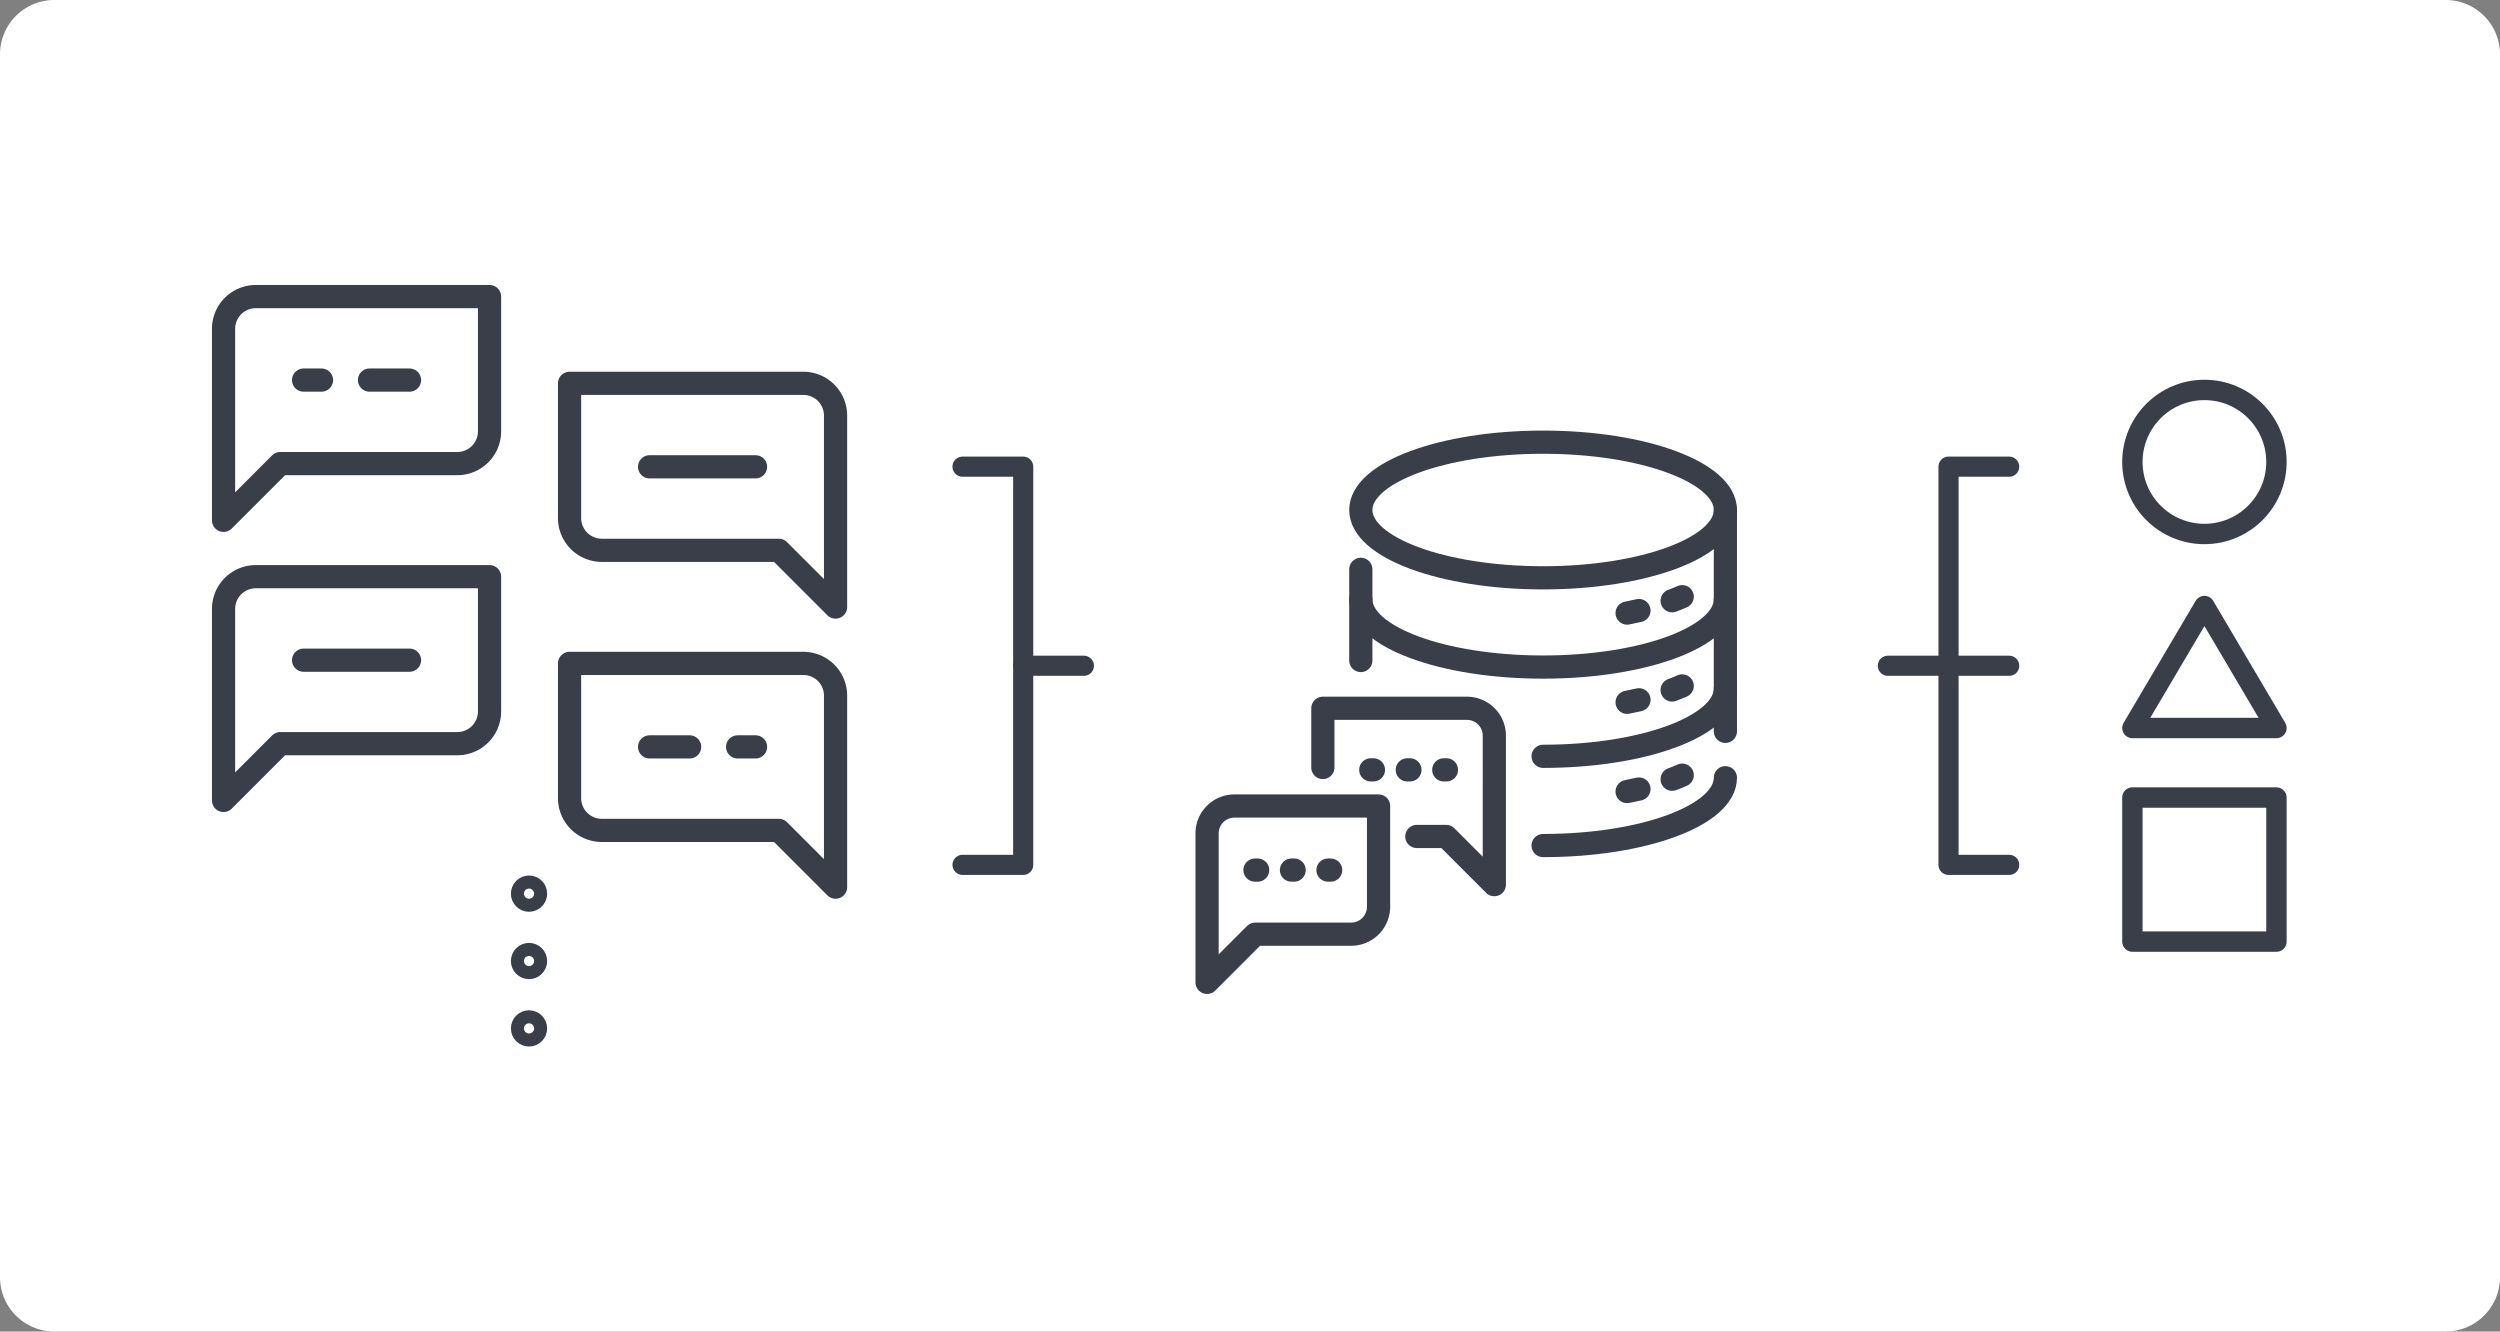 <svg xmlns="http://www.w3.org/2000/svg" width="368" height="196" viewBox="0 0 368 196"><rect x="0" y="0" width="368" height="196" fill="#808080" stroke="none"/><g transform="translate(-360 -820)"><path d="M8,0H360a8,8,0,0,1,8,8V188a8,8,0,0,1-8,8H8a8,8,0,0,1-8-8V8A8,8,0,0,1,8,0Z" transform="translate(360 820)" fill="#fff"/><g transform="translate(-5929.806 -4563.711)"><ellipse cx="26.833" cy="9.984" rx="26.833" ry="9.984" transform="translate(6490.118 5448.799)" fill="none" stroke="#393e48" stroke-linecap="round" stroke-linejoin="round" stroke-width="3.415"/><path d="M6543.783,5485.057c0,5.514-12.013,9.984-26.833,9.984" fill="none" stroke="#393e48" stroke-linecap="round" stroke-linejoin="round" stroke-width="3.415"/><path d="M6543.783,5498.193c0,5.514-12.013,9.984-26.833,9.984" fill="none" stroke="#393e48" stroke-linecap="round" stroke-linejoin="round" stroke-width="3.415"/><path d="M6531.061,5499.857q-.852.2-1.745.369" fill="none" stroke="#393e48" stroke-linecap="round" stroke-linejoin="round" stroke-width="3.415"/><path d="M6537.428,5497.815q-.71.312-1.484.6" fill="none" stroke="#393e48" stroke-linecap="round" stroke-linejoin="round" stroke-width="3.415"/><path d="M6531.061,5486.72q-.852.2-1.745.37" fill="none" stroke="#393e48" stroke-linecap="round" stroke-linejoin="round" stroke-width="3.415"/><path d="M6537.428,5484.679q-.71.311-1.484.6" fill="none" stroke="#393e48" stroke-linecap="round" stroke-linejoin="round" stroke-width="3.415"/><path d="M6531.061,5473.584q-.852.2-1.745.369" fill="none" stroke="#393e48" stroke-linecap="round" stroke-linejoin="round" stroke-width="3.415"/><path d="M6537.428,5471.542q-.71.312-1.484.6" fill="none" stroke="#393e48" stroke-linecap="round" stroke-linejoin="round" stroke-width="3.415"/><line y2="32.58" transform="translate(6543.783 5458.784)" fill="none" stroke="#393e48" stroke-linecap="round" stroke-linejoin="round" stroke-width="3.415"/><line y2="13.421" transform="translate(6490.118 5467.516)" fill="none" stroke="#393e48" stroke-linecap="round" stroke-linejoin="round" stroke-width="3.415"/><path d="M6543.783,5471.92c0,5.514-12.013,9.984-26.833,9.984s-26.832-4.47-26.832-9.984" fill="none" stroke="#393e48" stroke-linecap="round" stroke-linejoin="round" stroke-width="3.415"/><path d="M6471.517,5502.356a4.029,4.029,0,0,0-4.029,4.029v21.928l7.09-7.091H6488.7a4.03,4.03,0,0,0,4.029-4.029v-14.837Z" fill="none" stroke="#393e48" stroke-linecap="round" stroke-linejoin="round" stroke-width="3.415"/><line x2="0.392" transform="translate(6479.911 5511.789)" fill="none" stroke="#393e48" stroke-linecap="round" stroke-linejoin="round" stroke-width="3.415"/><line x2="0.392" transform="translate(6485.284 5511.789)" fill="none" stroke="#393e48" stroke-linecap="round" stroke-linejoin="round" stroke-width="3.415"/><line x2="0.392" transform="translate(6474.539 5511.789)" fill="none" stroke="#393e48" stroke-linecap="round" stroke-linejoin="round" stroke-width="3.415"/><line x2="0.392" transform="translate(6496.957 5497.033)" fill="none" stroke="#393e48" stroke-linecap="round" stroke-linejoin="round" stroke-width="3.415"/><line x2="0.392" transform="translate(6502.329 5497.033)" fill="none" stroke="#393e48" stroke-linecap="round" stroke-linejoin="round" stroke-width="3.415"/><line x2="0.392" transform="translate(6491.584 5497.033)" fill="none" stroke="#393e48" stroke-linecap="round" stroke-linejoin="round" stroke-width="3.415"/><path d="M6498.365,5506.838h4.316l7.09,7.091V5492a4.029,4.029,0,0,0-4.029-4.029h-21.209v8.714" fill="none" stroke="#393e48" stroke-linecap="round" stroke-linejoin="round" stroke-width="3.415"/></g><g transform="translate(-5935.9 -4579.598)"><path d="M6333.554,5443.257a4.746,4.746,0,0,0-4.746,4.747v28.185l8.352-8.352h26.055a4.746,4.746,0,0,0,4.746-4.746v-19.834Z" fill="none" stroke="#393e48" stroke-linecap="round" stroke-linejoin="round" stroke-width="3.415"/><line x2="5.89" transform="translate(6350.292 5455.547)" fill="none" stroke="#393e48" stroke-linecap="round" stroke-linejoin="round" stroke-width="3.415"/><line x2="2.637" transform="translate(6340.587 5455.547)" fill="none" stroke="#393e48" stroke-linecap="round" stroke-linejoin="round" stroke-width="3.415"/><line x1="5.89" transform="translate(6391.521 5509.541)" fill="none" stroke="#393e48" stroke-linecap="round" stroke-linejoin="round" stroke-width="3.415"/><line x1="2.637" transform="translate(6404.478 5509.541)" fill="none" stroke="#393e48" stroke-linecap="round" stroke-linejoin="round" stroke-width="3.415"/><path d="M6414.148,5456.023a4.746,4.746,0,0,1,4.746,4.746v28.186l-8.352-8.352h-26.055a4.746,4.746,0,0,1-4.746-4.747v-19.833Z" fill="none" stroke="#393e48" stroke-linecap="round" stroke-linejoin="round" stroke-width="3.415"/><line x1="15.594" transform="translate(6391.521 5468.313)" fill="none" stroke="#393e48" stroke-linecap="round" stroke-linejoin="round" stroke-width="3.415"/><path d="M6333.554,5484.486a4.746,4.746,0,0,0-4.746,4.746v28.186l8.352-8.352h26.055a4.747,4.747,0,0,0,4.746-4.747v-19.833Z" fill="none" stroke="#393e48" stroke-linecap="round" stroke-linejoin="round" stroke-width="3.415"/><line x2="15.594" transform="translate(6340.587 5496.776)" fill="none" stroke="#393e48" stroke-linecap="round" stroke-linejoin="round" stroke-width="3.415"/><path d="M6414.148,5497.251a4.746,4.746,0,0,1,4.746,4.747v28.185l-8.352-8.352h-26.055a4.746,4.746,0,0,1-4.746-4.746v-19.834Z" fill="none" stroke="#393e48" stroke-linecap="round" stroke-linejoin="round" stroke-width="3.415"/><circle cx="0.96" cy="0.96" r="0.96" transform="translate(6372.813 5530.183)" fill="none" stroke="#393e48" stroke-linecap="round" stroke-linejoin="round" stroke-width="3.415"/><circle cx="0.96" cy="0.96" r="0.96" transform="translate(6372.813 5540.101)" fill="none" stroke="#393e48" stroke-linecap="round" stroke-linejoin="round" stroke-width="3.415"/><circle cx="0.96" cy="0.96" r="0.96" transform="translate(6372.813 5550.018)" fill="none" stroke="#393e48" stroke-linecap="round" stroke-linejoin="round" stroke-width="3.415"/></g><g transform="translate(-5913.908 -4568.72)"><circle cx="10.602" cy="10.602" r="10.602" transform="translate(6587.796 5446.118)" fill="none" stroke="#393e48" stroke-linecap="round" stroke-linejoin="round" stroke-width="3"/><path d="M6598.4,5477.929l-10.6,17.953H6609Z" fill="none" stroke="#393e48" stroke-linecap="round" stroke-linejoin="round" stroke-width="3"/><rect width="21.204" height="21.204" transform="translate(6587.796 5506.118)" fill="none" stroke="#393e48" stroke-linecap="round" stroke-linejoin="round" stroke-width="3"/></g><g transform="translate(-5930.951 -4568.027)"><line x1="8.93" transform="translate(6441.566 5486.027)" fill="none" stroke="#393e48" stroke-linecap="round" stroke-linejoin="round" stroke-width="2.965"/><path d="M6432.636,5515.334h8.93V5456.72h-8.93" fill="none" stroke="#393e48" stroke-linecap="round" stroke-linejoin="round" stroke-width="2.965"/></g><g transform="translate(-5916.791 -4568.027)"><line x2="17.86" transform="translate(6554.683 5486.027)" fill="none" stroke="#393e48" stroke-linecap="round" stroke-linejoin="round" stroke-width="2.965"/><path d="M6572.543,5456.72h-8.93v58.614h8.93" fill="none" stroke="#393e48" stroke-linecap="round" stroke-linejoin="round" stroke-width="2.965"/></g></g></svg>